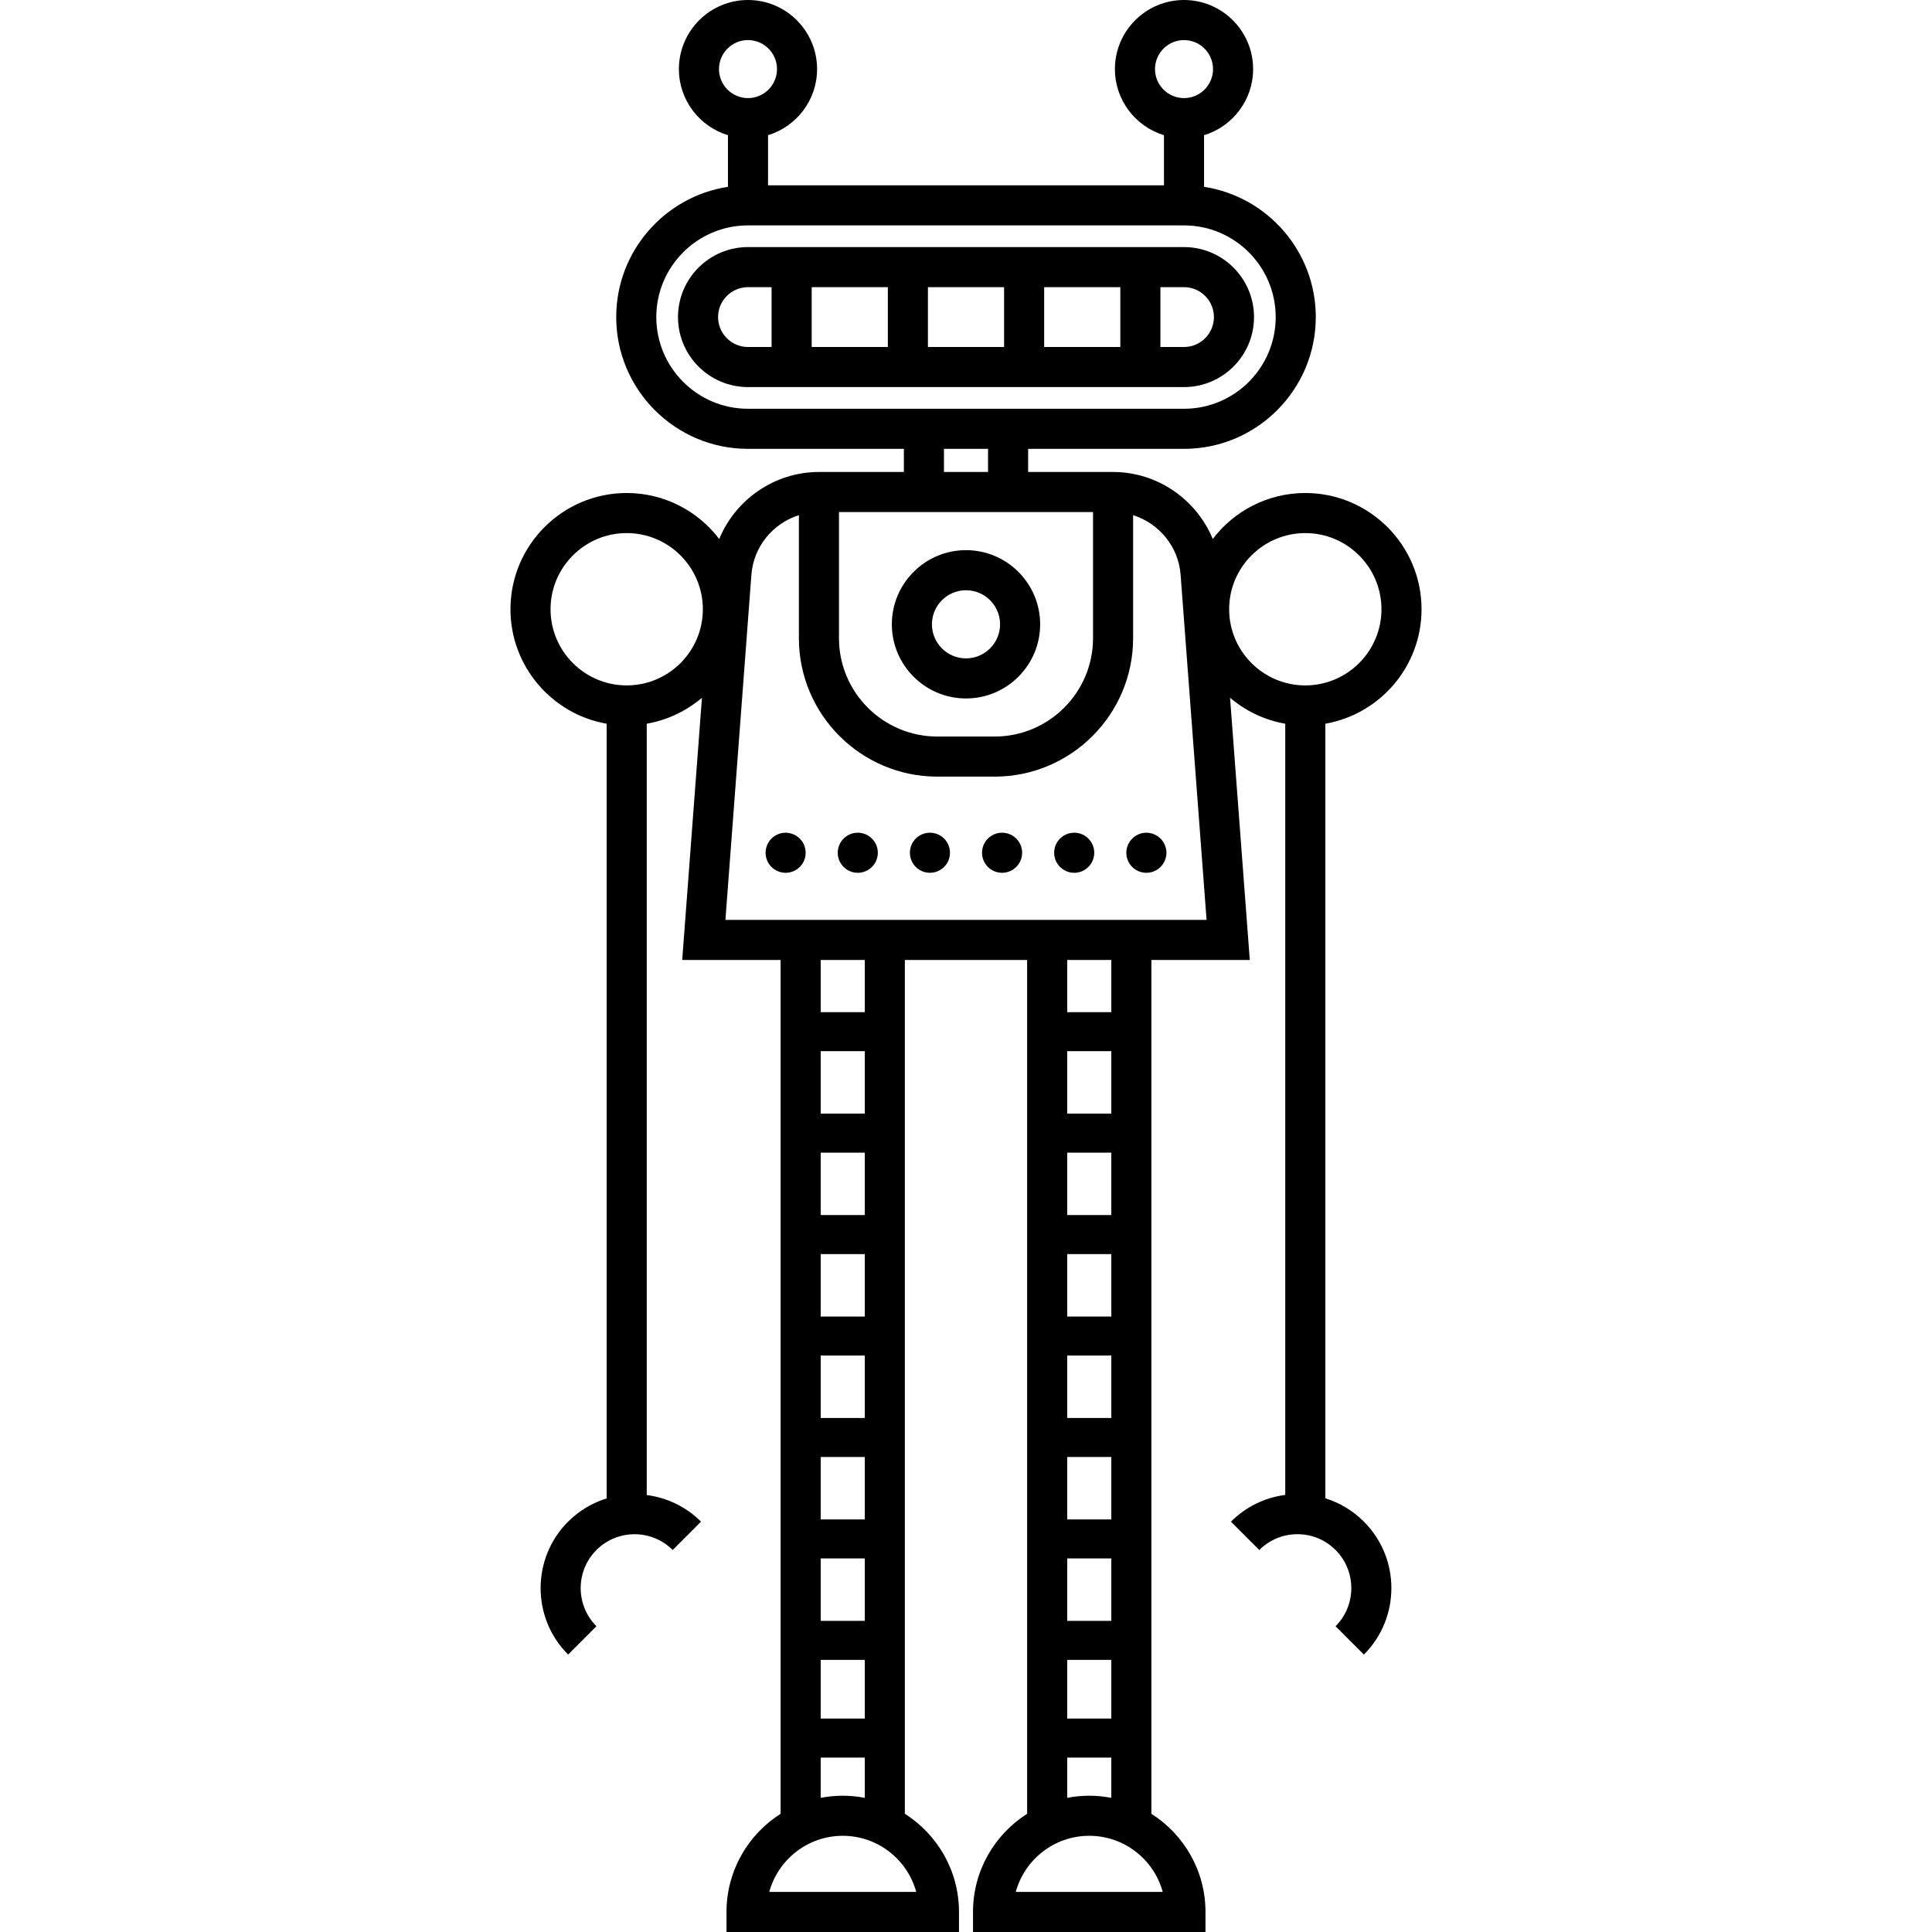 <?xml version="1.0" encoding="iso-8859-1"?>
<!-- Generator: Adobe Illustrator 18.0.0, SVG Export Plug-In . SVG Version: 6.00 Build 0)  -->
<!DOCTYPE svg PUBLIC "-//W3C//DTD SVG 1.1//EN" "http://www.w3.org/Graphics/SVG/1.1/DTD/svg11.dtd">
<svg version="1.1" id="Capa_1" xmlns="http://www.w3.org/2000/svg" xmlns:xlink="http://www.w3.org/1999/xlink" x="0px" y="0px"
	 viewBox="0 0 481.98 481.98" style="enable-background:new 0 0 481.98 481.98;" xml:space="preserve">
<g>
	<path d="M330.636,373.789v-193.24c13.615-2.377,23.999-14.274,23.999-28.559c0-15.99-13.009-28.999-28.999-28.999
		c-9.409,0-17.782,4.507-23.083,11.472c-4.056-9.823-13.765-16.716-24.873-16.716h-21.19v-5.771h38.889
		c18.126,0,32.873-14.747,32.873-32.874c0-16.427-12.111-30.078-27.873-32.494v-12.88c7.073-2.149,12.237-8.726,12.237-16.492
		C312.615,7.732,304.883,0,295.378,0s-17.237,7.732-17.237,17.237c0,7.766,5.164,14.343,12.237,16.492v12.5h-98.775v-12.5
		c7.073-2.149,12.237-8.726,12.237-16.492C203.84,7.732,196.108,0,186.603,0s-17.237,7.732-17.237,17.237
		c0,7.766,5.164,14.343,12.237,16.492v12.879c-15.762,2.416-27.874,16.067-27.874,32.494c0,18.127,14.747,32.874,32.874,32.874
		h38.888v5.771h-21.19c-11.108,0-20.817,6.894-24.873,16.717c-5.301-6.965-13.675-11.473-23.084-11.473
		c-15.99,0-28.999,13.009-28.999,28.999c0,14.285,10.385,26.182,23.999,28.559v193.265c-3.521,1.089-6.836,3.012-9.618,5.794
		c-9.143,9.143-9.143,24.019,0,33.161l7.071-7.071c-5.244-5.243-5.244-13.775,0-19.019c5.243-5.244,13.775-5.244,19.019,0
		l7.071-7.071c-3.798-3.798-8.588-5.994-13.543-6.636V180.549c5.194-0.907,9.916-3.198,13.772-6.481l-4.924,65.419h24.546v213.006
		c-8.104,5.148-13.497,14.198-13.497,24.488v5h57.998v-5c0-10.293-5.395-19.344-13.501-24.491V239.486h30.5V452.49
		c-8.105,5.148-13.499,14.198-13.499,24.49v5h57.997v-5c0-10.292-5.394-19.341-13.498-24.489V239.486h24.548l-4.923-65.418
		c3.856,3.283,8.578,5.574,13.771,6.481v192.392c-5.112,0.657-9.839,2.963-13.543,6.667l7.072,7.071
		c2.539-2.54,5.916-3.939,9.509-3.939c3.592,0,6.969,1.399,9.509,3.939c5.244,5.243,5.244,13.775,0,19.019l7.072,7.071
		c9.142-9.143,9.142-24.019-0.001-33.161C337.52,376.874,334.228,374.9,330.636,373.789z M209.301,127.748h63.379v31.458
		c0,13.531-11.008,24.539-24.539,24.539H233.84c-13.531,0-24.539-11.008-24.539-24.539V127.748z M288.141,17.237
		c0-3.991,3.247-7.237,7.237-7.237s7.237,3.247,7.237,7.237s-3.247,7.237-7.237,7.237S288.141,21.228,288.141,17.237z
		 M179.365,17.237c0-3.991,3.247-7.237,7.237-7.237s7.237,3.247,7.237,7.237s-3.247,7.237-7.237,7.237
		S179.365,21.228,179.365,17.237z M186.603,101.977c-12.613,0-22.874-10.261-22.874-22.874c0-12.612,10.261-22.874,22.874-22.874
		h108.775c12.612,0,22.873,10.261,22.873,22.874c0,12.613-10.261,22.874-22.873,22.874H186.603z M235.491,111.977h10.999v5.771
		h-10.999V111.977z M156.344,170.989c-10.476,0-18.999-8.523-18.999-18.999c0-10.476,8.523-18.999,18.999-18.999
		s18.999,8.523,18.999,18.999C175.344,162.466,166.821,170.989,156.344,170.989z M215.74,428.732h-11v-14.636h11V428.732z
		 M215.74,404.362h-11v-15.575h11V404.362z M215.74,379.053h-11v-15.575h11V379.053z M215.74,353.744h-11v-15.575h11V353.744z
		 M215.74,328.435h-11v-15.575h11V328.435z M215.74,303.125h-11V287.55h11V303.125z M215.74,277.816h-11v-15.575h11V277.816z
		 M191.91,471.98c2.2-8.058,9.585-13.999,18.332-13.999c8.746,0,16.131,5.94,18.331,13.999H191.91z M210.242,447.982
		c-1.882,0-3.72,0.186-5.502,0.53v-10.045h11v10.044C213.958,448.168,212.122,447.982,210.242,447.982z M215.74,252.506h-11v-13.02
		h11V252.506z M277.24,428.732h-11v-14.636h11V428.732z M277.24,404.362h-11v-15.575h11V404.362z M277.24,379.053h-11v-15.575h11
		V379.053z M277.24,353.744h-11v-15.575h11V353.744z M277.24,328.435h-11v-15.575h11V328.435z M277.24,303.125h-11V287.55h11
		V303.125z M277.24,277.816h-11v-15.575h11V277.816z M253.408,471.98c2.199-8.058,9.584-13.999,18.33-13.999
		s16.132,5.94,18.331,13.999H253.408z M271.739,447.982c-1.88,0-3.717,0.186-5.499,0.53v-10.045h11v10.045
		C275.457,448.168,273.62,447.982,271.739,447.982z M277.24,252.506h-11v-13.02h11V252.506z M180.974,229.486l6.48-86.112
		c0.529-7.031,5.403-12.831,11.846-14.852v30.684c0,19.044,15.494,34.539,34.539,34.539h14.301
		c19.045,0,34.539-15.494,34.539-34.539v-30.684c6.443,2.021,11.317,7.82,11.846,14.851l6.48,86.113H180.974z M306.637,151.99
		c0-10.476,8.522-18.999,18.999-18.999s18.999,8.523,18.999,18.999c0,10.476-8.522,18.999-18.999,18.999
		S306.637,162.466,306.637,151.99z"/>
	<path d="M240.99,174.246c10.2,0,18.499-8.299,18.499-18.5s-8.299-18.5-18.499-18.5c-10.201,0-18.5,8.299-18.5,18.5
		S230.79,174.246,240.99,174.246z M240.99,147.247c4.687,0,8.499,3.813,8.499,8.5s-3.813,8.5-8.499,8.5s-8.5-3.813-8.5-8.5
		S236.304,147.247,240.99,147.247z"/>
	<path d="M312.841,79.103c0-9.629-7.834-17.463-17.463-17.463H186.603c-9.629,0-17.463,7.834-17.463,17.463
		c0,9.629,7.834,17.463,17.463,17.463h108.775C305.007,96.566,312.841,88.732,312.841,79.103z M302.841,79.103
		c0,4.115-3.348,7.463-7.463,7.463h-5.89V71.64h5.89C299.493,71.64,302.841,74.988,302.841,79.103z M231.491,71.64h18.999v14.926
		h-18.999V71.64z M221.491,86.566h-18.999V71.64h18.999V86.566z M260.49,71.64h18.999v14.926H260.49V71.64z M179.139,79.103
		c0-4.115,3.348-7.463,7.463-7.463h5.89v14.926h-5.89C182.488,86.566,179.139,83.218,179.139,79.103z"/>
	<path d="M195.993,207.739c-1.32,0-2.61,0.54-3.54,1.47c-0.93,0.93-1.46,2.22-1.46,3.53c0,1.32,0.53,2.61,1.46,3.54
		c0.93,0.93,2.22,1.46,3.54,1.46c1.32,0,2.6-0.53,3.53-1.46c0.94-0.93,1.47-2.22,1.47-3.54c0-1.31-0.53-2.6-1.47-3.53
		C198.593,208.279,197.313,207.739,195.993,207.739z"/>
	<circle cx="213.993" cy="212.739" r="5"/>
	<path d="M267.993,207.739c-2.771,0-5.01,2.24-5.01,5c0,2.76,2.239,5,5.01,5c2.76,0,4.99-2.24,4.99-5
		C272.984,209.979,270.753,207.739,267.993,207.739z"/>
	<path d="M231.993,207.739c-2.77,0-5,2.24-5,5c0,2.76,2.23,5,5,5c2.76,0,5-2.24,5-5
		C236.993,209.979,234.753,207.739,231.993,207.739z"/>
	<path d="M249.993,207.739c-2.771,0-5,2.24-5,5c0,2.76,2.229,5,5,5c2.76,0,5-2.24,5-5
		C254.993,209.979,252.753,207.739,249.993,207.739z"/>
	<path d="M285.984,207.739c-1.311,0-2.601,0.54-3.53,1.47c-0.93,0.93-1.47,2.22-1.47,3.53c0,1.32,0.54,2.61,1.47,3.54
		c0.93,0.93,2.22,1.46,3.53,1.46c1.319,0,2.609-0.53,3.54-1.46c0.93-0.93,1.47-2.22,1.47-3.54c0-1.31-0.54-2.6-1.47-3.53
		C288.593,208.279,287.303,207.739,285.984,207.739z"/>
</g>
<g>
</g>
<g>
</g>
<g>
</g>
<g>
</g>
<g>
</g>
<g>
</g>
<g>
</g>
<g>
</g>
<g>
</g>
<g>
</g>
<g>
</g>
<g>
</g>
<g>
</g>
<g>
</g>
<g>
</g>
</svg>
